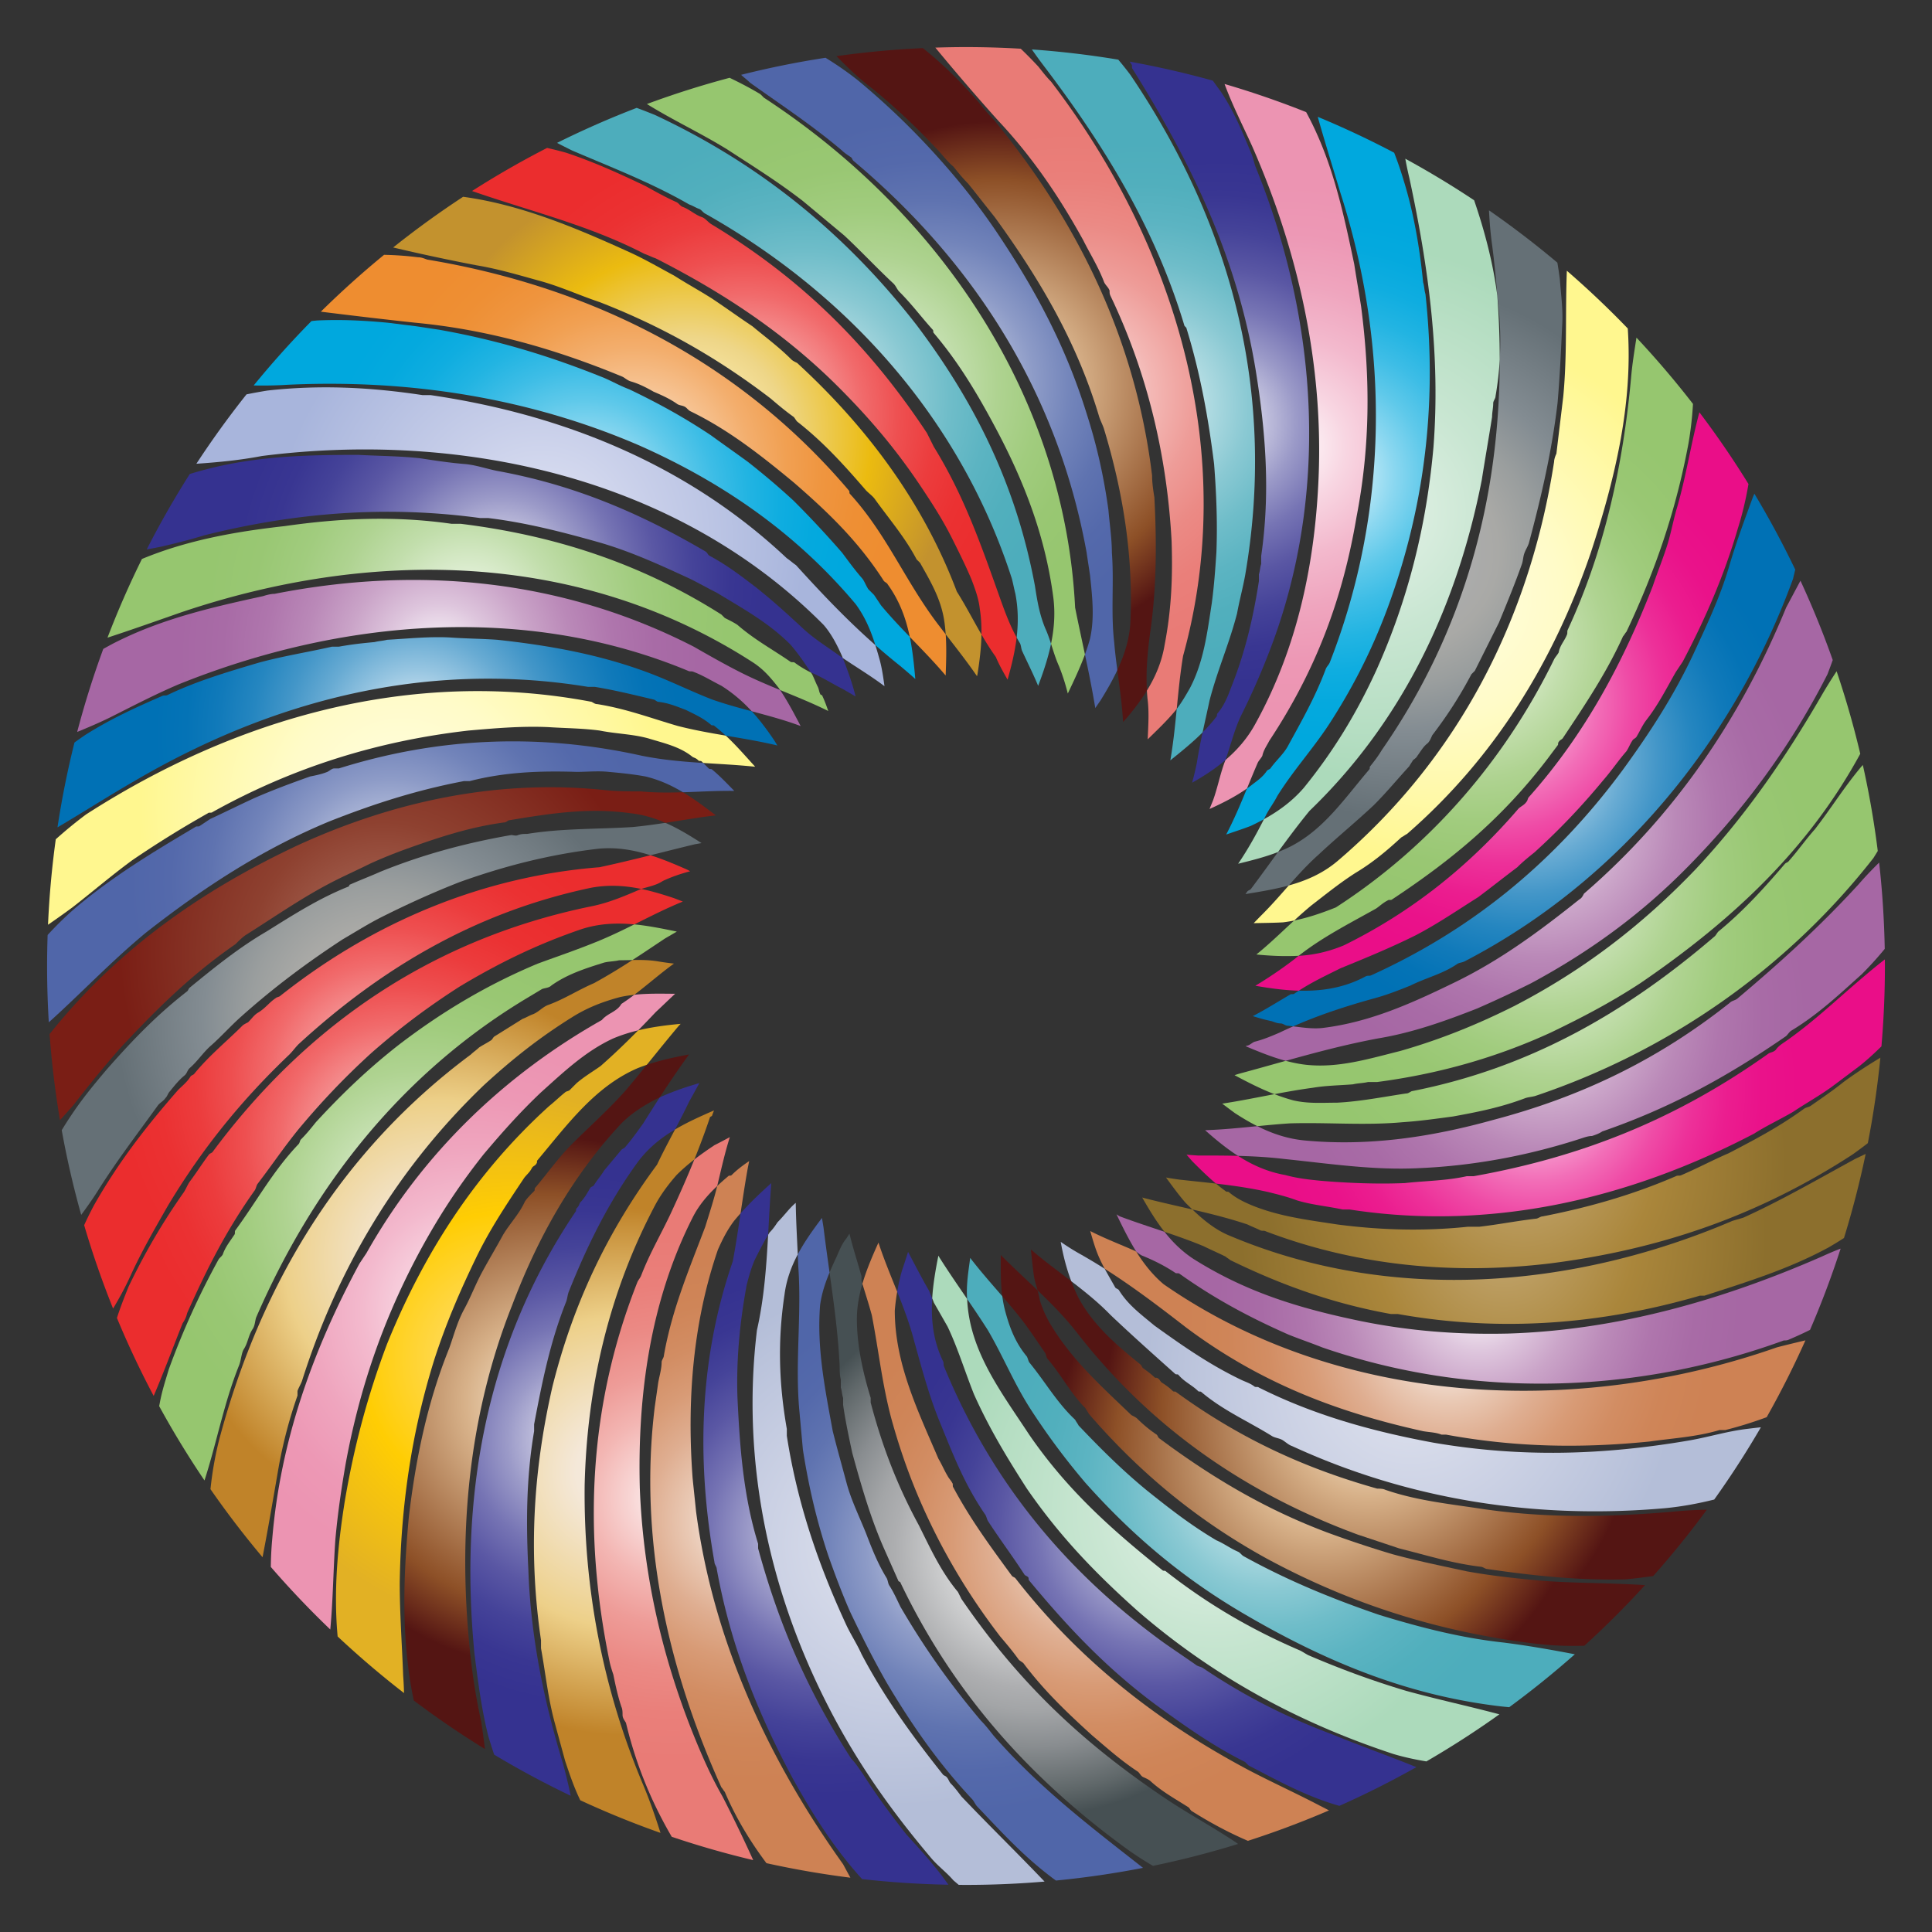 <svg xmlns="http://www.w3.org/2000/svg" viewBox="0 0 1682 1682"><rect x="0" y="0" width="1682" height="1682" fill="#333333" stroke="none"/><radialGradient id="a" cx="700.002" cy="345.515" r="234.03" gradientUnits="userSpaceOnUse"><stop offset="0" stop-color="#fff"/><stop offset=".117" stop-color="#d6ecef"/><stop offset=".257" stop-color="#acd9e0"/><stop offset=".399" stop-color="#8ac9d3"/><stop offset=".543" stop-color="#6fbdc9"/><stop offset=".69" stop-color="#5cb4c2"/><stop offset=".84" stop-color="#51afbd"/><stop offset="1" stop-color="#4dadbc"/></radialGradient><path fill="url(#a)" d="M890 567c4.46 9.731 9.577 19.79 13.819 30.111 4.553-12.063 8.634-24.192 11.216-36.625-1.451-4.496-2.992-8.991-5.035-13.487-5-12-7-24-9-37-16-86-51-158-103-227-63-81-138-141-228-183-5.186-2.074-10.375-4.146-15.7-6.08a795.35 795.35 0 00-69.331 30.478c4.344 2.254 8.687 4.431 13.031 6.603 35 15 69 28 102 47 3 1 6 3 9 4 2 1 3 3 5 4 126 71 223 181 267 318 1 4 2 9 3 13 2.531 13.074 2.565 25.614 1.09 37.996A119.16 119.16 0 00888 560c1 2 1 5 2 7z"/><radialGradient id="b" cx="753.878" cy="335.763" r="232.591" gradientUnits="userSpaceOnUse"><stop offset="0" stop-color="#fff"/><stop offset=".024" stop-color="#fafcf8"/><stop offset=".177" stop-color="#dbecce"/><stop offset=".334" stop-color="#c2deac"/><stop offset=".492" stop-color="#afd391"/><stop offset=".653" stop-color="#a1cc7e"/><stop offset=".818" stop-color="#99c773"/><stop offset=".994" stop-color="#96c66f"/></radialGradient><path fill="url(#b)" d="M929.626 603.79c5.266-11.086 10.627-22.318 14.931-34.026C941.685 556.196 938.74 542.7 936 529c-9-181-115-342-271-444l-3-3c-8.864-5.318-17.733-9.93-26.803-14.264a793.634 793.634 0 00-71.998 22.828C586.638 105.066 609.408 115.482 633 130c23 15 44 28 66 45l36 30c15 14 28 28 43 42 2 2 3 5 5 7 11 11 19 22 29 33 1 1 0 2 1 3 22 26 38 53 54 83 25 47 43 94 50 147 1.809 14.017.749 27.419-1.965 40.487 2.099 6.504 4.008 13.009 6.965 19.513 3.067 7.668 5.604 15.6 7.626 23.79z"/><radialGradient id="c" cx="508.862" cy="434.875" r="231.694" gradientUnits="userSpaceOnUse"><stop offset="0" stop-color="#fff"/><stop offset=".021" stop-color="#f4fbfe"/><stop offset=".135" stop-color="#bce8f6"/><stop offset=".254" stop-color="#8ad7f0"/><stop offset=".373" stop-color="#5fc9ea"/><stop offset=".493" stop-color="#3dbde6"/><stop offset=".615" stop-color="#22b4e2"/><stop offset=".738" stop-color="#0fade0"/><stop offset=".865" stop-color="#04a9de"/><stop offset="1" stop-color="#00a8de"/></radialGradient><path fill="url(#c)" d="M796.864 591.143c-1.085-12.335-2.307-24.638-4.804-36.673-8.504-8.824-16.947-17.735-25.06-27.47l-6-9-5-5c-2-3-3-6-5-9-7-8-12-15-18-23-14-16-27-30-42-45-13-12-26-23-40-34-11-8-21-15-32-23-24-16-46-28-71-40-8-3-15-7-22-10-47-19-93-33-144-42-7-1-13-2-20-3l-24-3c-21-2-41-3-62-2-1.606.146-3.212.318-4.821.5a804.648 804.648 0 00-50.319 56.086c9.656.177 19.348.046 29.14-.586 105-5 210 11 307 53 72 32 136 76 188 138 8.197 11.178 13.061 22.913 17.077 35.615A551.28 551.28 0 00784 580c4.432 3.75 8.743 7.387 12.864 11.143z"/><radialGradient id="d" cx="808.973" cy="333.36" r="231.246" gradientUnits="userSpaceOnUse"><stop offset="0" stop-color="#fff"/><stop offset=".11" stop-color="#d9deec"/><stop offset=".251" stop-color="#afb9d8"/><stop offset=".394" stop-color="#8d9bc7"/><stop offset=".539" stop-color="#7284ba"/><stop offset=".687" stop-color="#5f73b0"/><stop offset=".839" stop-color="#5469ab"/><stop offset="1" stop-color="#5066a9"/></radialGradient><path fill="url(#d)" d="M958 610c5.441-8.789 10.519-17.581 14.746-26.59-1.062-8.064-2.061-16.185-2.746-24.41-3-26 0-52-2-78 0-12-2-25-3-37-4-29-10-56-19-84-18-58-44-107-79-159-17-25-34-46-54-68-21-23-42-43-66-63-9.191-7.276-18.64-13.777-28.288-19.71A795.757 795.757 0 00645.2 65.15c2.6 2.399 5.199 4.25 7.799 6.85 28 20 54 37 80 59 2 2 5 4 8 6 1 1 1 2 2 3 106 89 178 203 203 341 1 7 2 13 3 20 2 19 4 37 0 55-1.275 4.674-2.785 9.252-4.443 13.765 3.241 15.316 6.372 30.741 9.006 46.664A562.79 562.79 0 01958 610z"/><radialGradient id="e" cx="551.565" cy="404.974" r="232.005" gradientUnits="userSpaceOnUse"><stop offset="0" stop-color="#fff"/><stop offset=".048" stop-color="#fdf4ea"/><stop offset=".176" stop-color="#f9d9b9"/><stop offset=".308" stop-color="#f6c18f"/><stop offset=".44" stop-color="#f3ae6d"/><stop offset=".575" stop-color="#f1a052"/><stop offset=".711" stop-color="#ef953f"/><stop offset=".851" stop-color="#ee8f34"/><stop offset="1" stop-color="#ee8d30"/></radialGradient><path fill="url(#e)" d="M823.329 552.237A1410.697 1410.697 0 01817 544c-29-38-45-79-77-114-1-1 0-2-1-3-95-112-223-177-367-201-3-1-5-2-8-2-9.954-1.284-19.805-1.944-29.62-2.157a804.858 804.858 0 00-55.057 49.51c27.309 3.383 54.616 6.641 82.676 9.647 63 6 122 23 180 47 2 1 4 3 7 4 7 2 13 5 20 9 7 3 14 6 21 11 2 1 4 1 6 2s3 3 5 4c33 16 61 38 90 62 30 26 56 51 78 85 1 2 3 2 4 4 10.302 14.333 15.782 29.67 19.06 45.47 10.487 10.882 21.063 21.645 31.238 33.634.432-11.941.874-23.83.032-35.867z"/><radialGradient id="f" cx="598.368" cy="380.028" r="233.6" gradientUnits="userSpaceOnUse"><stop offset="0" stop-color="#fffbcc"/><stop offset=".115" stop-color="#fbf2bb"/><stop offset=".341" stop-color="#f0d98e"/><stop offset=".371" stop-color="#eed688"/><stop offset=".685" stop-color="#ebbb10"/><stop offset="1" stop-color="#c3922e"/></radialGradient><path fill="url(#f)" d="M851 587c1.823-11.542 3.268-23.085 3.456-34.627-7.16-12.334-13.68-25.062-21.456-37.373-29-77-78-143-139-199-2-1-4-2-5-3-11-11-22-19-34-29-12-8-23-16-35-24-11-7-22-13-33-20-13-7-25-14-38-20-46.745-21.248-94.937-41.764-145.799-48.675a802.297 802.297 0 00-60.92 44.13A1735.318 1735.318 0 00415 231c18 3 35 8 53 13 19 5 36 13 54 19 54 21 102 48 149 84 7 6 13 11 20 16 1 1 2 3 3 4 23 18 41 38 60 60 3 3 6 5 8 8 13 18 26 33 36 52l3 3c9 16 18 31 21 50 .631 4.102 1.046 8.177 1.329 12.237 9.59 12.403 18.759 24.041 27.278 36.495.13-.577.259-1.152.393-1.732z"/><radialGradient id="g" cx="648.031" cy="360.256" r="234.284" gradientUnits="userSpaceOnUse"><stop offset="0" stop-color="#fff"/><stop offset=".055" stop-color="#fde8e8"/><stop offset=".182" stop-color="#f8b6b7"/><stop offset=".313" stop-color="#f48c8d"/><stop offset=".444" stop-color="#f16a6b"/><stop offset=".578" stop-color="#ee4f50"/><stop offset=".713" stop-color="#ec3c3d"/><stop offset=".852" stop-color="#eb3132"/><stop offset="1" stop-color="#eb2d2e"/></radialGradient><path fill="url(#g)" d="M877.189 591.732c3.491-12.333 6.438-24.457 7.901-36.736-6.36-11.555-10.725-23.775-15.09-35.996-16-45-31-88-57-130l-6-12c-51-77-110-135-188-182-3-2-5-5-8-6-6-2-11-7-17-9-2-1-3-3-5-4-9-4-18-9-27-14-23-11-45-21-69-29a337.655 337.655 0 00-16.703-4.22 799.394 799.394 0 00-65.325 37.516C461.234 183.846 512.833 195.99 561 221c3 1 7 3 10 4 59 30 112 65 159 112 27 27 50 54 72 87 10 15 19 29 27 45 6 12 12 24 17 36 3 8 6 16 7 25 1.177 7.458 1.577 14.915 1.456 22.373 3.891 6.702 7.968 13.29 12.544 19.627 2.652 6.482 6.432 13.051 10.189 19.732z"/><radialGradient id="h" cx="1222.294" cy="480.756" r="231.975" gradientUnits="userSpaceOnUse"><stop offset=".006" stop-color="#aeb0b7"/><stop offset=".316" stop-color="#aaaaa8"/><stop offset=".354" stop-color="#a9a9a6"/><stop offset=".5" stop-color="#9a9e9e"/><stop offset=".674" stop-color="#838c92"/><stop offset="1" stop-color="#657076"/></radialGradient><path fill="url(#h)" d="M1305.668 313.189c-.012 119.178-29.926 235-102.668 339.811-3 5-6 9-10 14-1 1 0 2-1 3-23 27-42 56-75 70-1.442.618-2.89 1.203-4.342 1.767-7.64 10.449-15.328 21.125-23.658 32.233-1 1-2 1-3 2a180.97 180.97 0 01-1.684 2.391c12.819-2.103 25.509-4.155 37.701-7.514 8.235-9.303 16.561-18.502 25.983-26.878 16-15 32-28 48-43 11-11 20-22 31-34 1-2 2-3 3-5 1-1 3-2 4-4 3-4 5-8 9-11 2-2 3-5 4-7 13-17 24-34 34-53l3-3 21-42c7-17 14-34 20-51 1-3 1-6 2-9s3-6 4-9c11-41 20-80 25-122 2-23 3-45 4-67 1-14-1-27-2-41a365.979 365.979 0 00-2.154-14.33 803.573 803.573 0 00-59.533-45.549c.495 9.922 1.291 19.874 2.687 29.879a818.582 818.582 0 014.552 44.405c2.357 18.302 3.203 36.881 2.116 55.785z"/><radialGradient id="i" cx="1191.799" cy="445.078" r="231.468" gradientUnits="userSpaceOnUse"><stop offset=".006" stop-color="#e6f3e9"/><stop offset=".449" stop-color="#c9e6d2"/><stop offset="1" stop-color="#acdabb"/></radialGradient><path fill="url(#i)" d="M1112.658 741.767c8.868-12.128 17.672-23.949 27.342-35.767 80-77 128-176 150-288 3-19 6-36 9-55 0-4 1-8 1-12 0-2 2-4 2-6a276.787 276.787 0 003.668-31.811c.002-18.523-.721-37.128-2.116-55.784-3.644-28.294-10.891-55.922-20.175-83.052a799.691 799.691 0 00-59.925-36.177c1.021 5.567 2.176 11.165 3.548 16.824 17 79 27 155 21 234-6 68-22 133-50 195-17 37-37 70-63 102-10.052 11.598-21.901 20.199-34.615 27.206-6.635 13.085-13.869 26.136-22.455 38.774 11.742-2.903 23.37-5.793 34.728-10.213z"/><radialGradient id="j" cx="1121.809" cy="388.714" r="228.396" gradientUnits="userSpaceOnUse"><stop offset="0" stop-color="#fff"/><stop offset=".018" stop-color="#fefbfc"/><stop offset=".218" stop-color="#f8d6e2"/><stop offset=".418" stop-color="#f3b9cd"/><stop offset=".617" stop-color="#efa5be"/><stop offset=".812" stop-color="#ed98b5"/><stop offset="1" stop-color="#ec94b2"/></radialGradient><path fill="url(#j)" d="M1056 697a488.541 488.541 0 00-2.958 7.309c11.277-5.119 22.137-10.535 32.577-17.862 3.075-7.462 6.135-14.954 9.382-22.447 1-2 3-4 4-6 1-5 4-9 6-13 41-62 64-124 76-195 12-62 12-121 4-183-2-13-4-24-6-37-10.006-47.527-19.328-90.881-41.856-132.384a793.593 793.593 0 00-71.045-24.497c6.794 18.394 15.682 35.801 23.901 53.881 40 91 62 189 58 288-3 74-18 148-55 215-6.772 12.502-15.728 22.819-26.135 31.686-.282.774-.57 1.546-.865 2.314C1062 675 1060 686 1056 697z"/><radialGradient id="k" cx="867.237" cy="335.245" r="229.551" gradientUnits="userSpaceOnUse"><stop offset="0" stop-color="#fff2db"/><stop offset=".309" stop-color="#d7b189"/><stop offset=".751" stop-color="#92562d"/><stop offset=".781" stop-color="#8d5027"/><stop offset="1" stop-color="#541513"/></radialGradient><path fill="url(#k)" d="M981 625c6.458-7.669 12.411-15.508 17.497-23.765-1.045-18.562.827-36.501 3.503-55.235 5-38 5-75 3-113-1-6-2-13-2-19-14-116-63-219-138-310-5-5-9-10-13-15-15.396-17.596-30.802-33.035-48.563-47.119a804.186 804.186 0 00-75.212 7.011C737.509 58.175 746.638 67.311 758 76c20 16 38 33 56 52 6 6 10 12 16 17 4 5 8 10 13 15 8 10 15 19 23 29 40 55 72 110 91 174 1 3 3 7 4 10 17 56 26 113 23 171-1.163 13.955-5.381 26.893-11.254 39.41 1.995 15.161 4.211 30.122 4.985 45.2A932.895 932.895 0 01981 625z"/><radialGradient id="l" cx="931.097" cy="342.332" r="228.52" gradientUnits="userSpaceOnUse"><stop offset="0" stop-color="#fff"/><stop offset=".002" stop-color="#fffefe"/><stop offset=".16" stop-color="#f8d6d5"/><stop offset=".32" stop-color="#f3b6b3"/><stop offset=".483" stop-color="#ee9c98"/><stop offset=".649" stop-color="#eb8a85"/><stop offset=".819" stop-color="#ea7f7a"/><stop offset="1" stop-color="#e97b76"/></radialGradient><path fill="url(#l)" d="M999.206 643.665c8.01-7.897 16.16-15.505 23.794-24.665.502-.602.987-1.222 1.47-1.843 1.527-15.514 2.991-30.925 5.53-46.157 48-173-4-355-115-500-4-4-7-8-11-13a364.752 364.752 0 00-15.329-15.588A812.356 812.356 0 00841 41c-8.936 0-17.834.162-26.699.453C831.92 62.776 849.744 83.604 869 105c30 32 53 66 74 104 6 12 13 23 18 36 1 3 4 5 5 8 0 2 0 3 1 5 32 67 49 139 53 213 1 30 0 59-6 90-2.385 14.91-7.988 28.033-15.503 40.235.126 2.246.287 4.499.503 6.765 1.585 11.888.659 23.777.206 35.665z"/><radialGradient id="m" cx="995.499" cy="352.502" r="229.353" gradientUnits="userSpaceOnUse"><stop offset="0" stop-color="#fff"/><stop offset=".117" stop-color="#d6ecef"/><stop offset=".257" stop-color="#acd9e0"/><stop offset=".399" stop-color="#8ac9d3"/><stop offset=".543" stop-color="#6fbdc9"/><stop offset=".69" stop-color="#5cb4c2"/><stop offset=".84" stop-color="#51afbd"/><stop offset="1" stop-color="#4dadbc"/></radialGradient><path fill="url(#m)" d="M1046.999 637.593c1.911-8.948 3.956-17.878 6.001-27.593 7-27 17-49 24-76 2-11 5-22 7-33 27-156-10-303-100-436-3.468-4.624-6.935-8.908-10.403-13.057a801.368 801.368 0 00-75.249-8.903A396.81 396.81 0 00910 59c53 70 96 141 121 224 0 1 2 2 2 3 12 39 19 78 24 118 2 26 3 51 2 77-1 15-2 29-4 44-4 26-7 51-19 74-3.598 6.297-7.204 12.587-11.53 18.157-1.463 14.864-2.996 29.821-5.572 44.808 9.664-7.8 19.21-15.422 28.101-24.372z"/><radialGradient id="n" cx="1061.621" cy="367.536" r="228.719" gradientUnits="userSpaceOnUse"><stop offset="0" stop-color="#fff"/><stop offset=".005" stop-color="#fdfdfe"/><stop offset=".149" stop-color="#c9c8e1"/><stop offset=".295" stop-color="#9b9ac8"/><stop offset=".44" stop-color="#7674b4"/><stop offset=".584" stop-color="#5a57a4"/><stop offset=".726" stop-color="#454399"/><stop offset=".865" stop-color="#393692"/><stop offset="1" stop-color="#353290"/></radialGradient><path fill="url(#n)" d="M1037.86 681.415c10.428-5.817 20.234-12.256 29.005-19.729 4.499-12.337 7.489-25.454 13.135-37.686 9-18 17-36 24-54 54-137 44-290-11-425-1-3-2-7-3-10-8-19-15-37-27-55-2.43-3.297-4.797-6.563-7.132-9.8a795.05 795.05 0 00-72.378-16.543c.576.781 1.12 1.562 1.51 2.343 1 1 0 3 1 4 52 83 91 165 107 261 9 55 13 108 5 163v7c-1 3-1 6-2 9v6c-5 32-12 62-24 92-3 8-6 16-12 23-1 1 0 2-1 3-3.815 4.937-7.84 9.404-12.001 13.593-1.827 8.553-3.533 17.122-4.999 26.407a252.162 252.162 0 01-4.14 17.415z"/><radialGradient id="o" cx="1156.139" cy="414.132" r="229.625" gradientUnits="userSpaceOnUse"><stop offset="0" stop-color="#fff"/><stop offset=".021" stop-color="#f4fbfe"/><stop offset=".135" stop-color="#bce8f6"/><stop offset=".254" stop-color="#8ad7f0"/><stop offset=".373" stop-color="#5fc9ea"/><stop offset=".493" stop-color="#3dbde6"/><stop offset=".615" stop-color="#22b4e2"/><stop offset=".738" stop-color="#0fade0"/><stop offset=".865" stop-color="#04a9de"/><stop offset="1" stop-color="#00a8de"/></radialGradient><path fill="url(#o)" d="M1089 719a199.753 199.753 0 0011.385-5.794c.542-1.068 1.08-2.137 1.615-3.206 3-6 7-11 10-17 15-24 33-43 48-67 26-41 44-81 58-126 25-80 32-161 23-244-1-3-1-7-2-10-3-30-8-60-17-89-2.437-8.225-5.203-16.215-8.236-24.029a796.062 796.062 0 00-66.537-31.252c6.232 22.096 13.002 43.712 19.773 66.281 43 134 42 277-9 408-1 3-3 4-4 7-9 24-21 45-33 67-4 7-10 12-15 19-1 1-2 1-3 2-4 6-9 9-14 13a132.2 132.2 0 01-3.382 2.447c-5.577 13.531-11.208 26.959-18.094 40.099 7.152-2.497 14.391-4.791 21.476-7.546z"/><radialGradient id="p" cx="337.045" cy="941.909" r="232.931" gradientUnits="userSpaceOnUse"><stop offset="0" stop-color="#fff"/><stop offset=".055" stop-color="#fde8e8"/><stop offset=".182" stop-color="#f8b6b7"/><stop offset=".313" stop-color="#f48c8d"/><stop offset=".444" stop-color="#f16a6b"/><stop offset=".578" stop-color="#ee4f50"/><stop offset=".713" stop-color="#ec3c3d"/><stop offset=".852" stop-color="#eb3132"/><stop offset="1" stop-color="#eb2d2e"/></radialGradient><path fill="url(#p)" d="M600.814 758.514c-.938-.572-1.876-1.045-2.814-1.514-10.483-4.613-20.967-9.045-31.671-12.421-14.717 3.659-29.233 7.186-44.329 10.421-101 8-196 47-278 112-1 1-3 1-4 2-6 4-9 9-16 13-3 2-5 5-8 8-2 1-4 2-5 3-14 14-29 26-42 42-1 1-2 1-3 2-3 5-7 8-11 12-28 32-52 63-73 100a294.821 294.821 0 00-8.725 17.636 793.785 793.785 0 0025.182 72.603c5.262-8.819 10.215-17.795 14.543-27.239 10-22 21-41 33-62 30-50 64-92 106-132 3-3 5-6 8-9 73-67 155-115 254-136 15.549-2.99 30.025-2.044 44.284.909 5.937-1.939 12.81-2.971 18.716-6.909 7.871-3.704 15.745-6.33 23.814-8.486z"/><radialGradient id="q" cx="348.145" cy="994.601" r="233.869" gradientUnits="userSpaceOnUse"><stop offset="0" stop-color="#fff"/><stop offset=".055" stop-color="#fde8e8"/><stop offset=".182" stop-color="#f8b6b7"/><stop offset=".313" stop-color="#f48c8d"/><stop offset=".444" stop-color="#f16a6b"/><stop offset=".578" stop-color="#ee4f50"/><stop offset=".713" stop-color="#ec3c3d"/><stop offset=".852" stop-color="#eb3132"/><stop offset="1" stop-color="#eb2d2e"/></radialGradient><path fill="url(#q)" d="M587 782c-9.647-3.216-19.132-6.106-28.716-8.091L558 774c-14 6-28 12-43 15-137 28-247 102-330 214-1 1-2 1-3 2-6 8-11 16-17 24-2 3-3 6-5 9-19 27-34 53-48 82-3.657 9.143-7.305 18.285-10.198 27.428a796.6 796.6 0 0031.986 67.864c8.997-20.95 16.743-42.12 25.211-63.292 2-3 3-5 4-9 17-38 34-72 59-107 1-2 1-3 2-5 13-17 23-32 36-48 20-24 40-45 63-66 25-22 49-40 77-58 35-21 68-37 106-50 15.667-5.081 30.975-5.672 46.229-4.218 14.004-6.951 27.8-14.017 42.259-19.89-2.472-.949-4.961-1.92-7.487-2.892z"/><radialGradient id="r" cx="332.243" cy="887.009" r="230.959" gradientUnits="userSpaceOnUse"><stop offset=".006" stop-color="#aeb0b7"/><stop offset=".316" stop-color="#aaaaa8"/><stop offset=".354" stop-color="#a9a9a6"/><stop offset=".5" stop-color="#9a9e9e"/><stop offset=".674" stop-color="#838c92"/><stop offset="1" stop-color="#657076"/></radialGradient><path fill="url(#r)" d="M610.743 733.985c-10.415-6.701-20.636-12.903-31.444-17.627-9.433 1.434-18.866 2.743-28.3 3.642-31 2-61 1-92 6-3 0-5 0-8 1-2 1-4 0-6 0-40 7-77 17-114 32-9 4-17 7-26 11-1 0-1 2-2 2-25 10-47 24-71 39-24 14-45 31-67 49-1 1-1 2-2 3-27 21-48 43-70 68-11 13-21 25-31 40a301.201 301.201 0 00-8.257 12.952 794.417 794.417 0 0016.954 73.707c4.956-6.665 9.768-13.508 14.303-20.66 17-27 34-49 52-74 2-3 5-4 7-7 2-2 2-4 4-6 4-5 8-10 13-14 2-2 2-4 4-6 7-6 12-14 19-20 9-8 17-17 26-25 28-25 56-46 88-67 12-7 23-14 35-20 22-11 44-21 67-30 39-14 78-24 120-29 16.259-1.742 31.506.904 46.329 5.579 12.58-3.128 25.306-6.353 38.671-9.579 1.927-.32 3.84-.664 5.744-1.014z"/><radialGradient id="s" cx="333.219" cy="830.268" r="229.264" gradientUnits="userSpaceOnUse"><stop offset="0" stop-color="#b27867"/><stop offset=".5" stop-color="#8e4130"/><stop offset="1" stop-color="#7a1e15"/></radialGradient><path fill="url(#s)" d="M623.266 709.886c-9.514-7.202-18.748-14.206-28.664-20.15-12.241.382-24.422.443-36.602-.736-10 0-20 0-30-1-93-10-184 9-269 48-83 39-156 90-214 162-.62.753-1.223 1.506-1.827 2.258a801.421 801.421 0 009.041 74.912A523.83 523.83 0 0064 962c14-18 27-34 42-51 31-33 60-62 99-89 3-3 6-6 9-8 27-17 51-34 79-48 10-5 19-9 29-14 11-5 21-9 32-13 28-10 55-19 85-23 2 0 3-2 5-2 36-6 69-11 105-6 10.903 1.211 20.827 4.218 30.3 8.358 11.567-1.758 23.134-3.706 34.7-5.358 3.089-.386 6.178-.771 9.266-1.114z"/><radialGradient id="t" cx="363.909" cy="1046.831" r="233.849" gradientUnits="userSpaceOnUse"><stop offset="0" stop-color="#fff"/><stop offset=".024" stop-color="#fafcf8"/><stop offset=".177" stop-color="#dbecce"/><stop offset=".334" stop-color="#c2deac"/><stop offset=".492" stop-color="#afd391"/><stop offset=".653" stop-color="#a1cc7e"/><stop offset=".818" stop-color="#99c773"/><stop offset=".994" stop-color="#96c66f"/></radialGradient><path fill="url(#t)" d="M589.259 811.039c-12.414-2.574-24.705-5.082-37.03-6.257-9.234 4.583-18.56 9.115-28.229 13.218-19 8-37 14-56 21-43 18-82 41-120 70-27 21-50 43-73 68-4 5-8 10-13 15-1 1-1 3-2 4-22 23-36 49-55 75-1 1 0 3-1 4-4 6-8 11-10 17-1 2-3 3-4 5-17 31-31 62-43 95-3 10-6 19-8 30-.153.716-.293 1.431-.442 2.147a800.413 800.413 0 0039.474 64.733c10.689-33.067 16.782-66.916 29.967-99.88 2-5 2-10 4-14 4-6 4-12 8-18 2-3 2-7 3-10 49-113 125-211 234-277l15-9c3-1 6-1 8-3 14-10 30-15 46-20 4-1 9-1 13-2 3.856 0 7.713-.122 11.613-.195C559.977 829.75 569.275 823.484 579 817c3.514-2.008 6.902-4.016 10.259-5.961z"/><radialGradient id="u" cx="384.992" cy="1095.743" r="232.704" gradientUnits="userSpaceOnUse"><stop offset=".18" stop-color="#f4e8d9"/><stop offset=".59" stop-color="#edd089"/><stop offset="1" stop-color="#c08329"/></radialGradient><path fill="url(#u)" d="M573 837c-7.793-1.299-15.164-1.331-22.387-1.195C539.757 842.824 528.811 849.557 517 856c-14 6-26 14-40 19-5 2-8 6-13 8-3 1-6 3-9 4l-24 15c-2 1-2 3-4 4-3 2-7 4-10 6-2 2-5 4-7 6-113 84-182 199-218 331-4.337 15.819-7.106 31.637-8.767 47.473a803.175 803.175 0 0045.343 59.262c5.168-26.552 9.618-53.102 14.424-80.734 4-21 9-40 16-60v-4c1-3 3-6 4-9 31-98 83-185 158-257 25-23 49-42 78-60 13-8 26-13 41-17 4.128-.885 8.19-1.503 12.207-1.94 11.669-8.818 22.69-18.609 34.544-27.152-4.584-.528-9.168-1.145-13.751-1.909z"/><radialGradient id="v" cx="349.604" cy="703.376" r="229.216" gradientUnits="userSpaceOnUse"><stop offset=".006" stop-color="#fffde3"/><stop offset=".449" stop-color="#fffbc8"/><stop offset="1" stop-color="#fff78f"/></radialGradient><path fill="url(#v)" d="M657 667c-8.246-8.995-15.929-17.99-25.157-26.564-13.948-2.376-27.895-4.849-41.843-8.436-24-7-45-15-70-19-2 0-3-1-5-2-158-30-311 15-440 98-9.246 6.885-18.022 14.124-26.445 21.667a804.197 804.197 0 00-6.746 74.406A737.518 737.518 0 0063 790c18-14 33-27 52-41 22-15 43-28 66-41 1-1 3 0 4-1 70-39 144-62 223-71 23-2 46-4 69-3 15 1 30 1 45 3 15 3 29 3 43 7 13 4 27 7 38 16 2 1 3 1 5 3 1 1 2 0 3 1l1.236 1.236c14.927.967 29.872 1.701 45.164 3.275L657 667z"/><radialGradient id="w" cx="407.348" cy="535.322" r="229.616" gradientUnits="userSpaceOnUse"><stop offset="0" stop-color="#fff"/><stop offset=".024" stop-color="#fafcf8"/><stop offset=".177" stop-color="#dbecce"/><stop offset=".334" stop-color="#c2deac"/><stop offset=".492" stop-color="#afd391"/><stop offset=".653" stop-color="#a1cc7e"/><stop offset=".818" stop-color="#99c773"/><stop offset=".994" stop-color="#96c66f"/></radialGradient><path fill="url(#w)" d="M716 606c0-1-2-1-2-2-1-2-1-4-2-6-2-4-3-7-5-11l-1.069-1.601c-.312-.129-.617-.273-.931-.399-4-2-9-5-13-8-1-1-3 0-4-1-16-11-31-19-46-32-3-2-7-4-11-6l-3-3c-71-45-146-69-227-79h-8c-49-7-96-5-145 2-42.967 4.774-85.019 12.29-124.422 28.628a795.433 795.433 0 00-29.99 68.528c21.596-7.074 42.86-14.612 64.412-22.155 163-55 345-55 498 44 9 6 15 13 22 22 .395.577.768 1.151 1.152 1.726 14.108 5.807 28.192 11.439 41.957 18.273-1.612-4.582-3.229-9.032-5.109-13z"/><radialGradient id="x" cx="340.13" cy="767.735" r="228.515" gradientUnits="userSpaceOnUse"><stop offset="0" stop-color="#fff"/><stop offset=".11" stop-color="#d9deec"/><stop offset=".251" stop-color="#afb9d8"/><stop offset=".394" stop-color="#8d9bc7"/><stop offset=".539" stop-color="#7284ba"/><stop offset=".687" stop-color="#5f73b0"/><stop offset=".839" stop-color="#5469ab"/><stop offset="1" stop-color="#5066a9"/></radialGradient><path fill="url(#x)" d="M639.26 688.544c-6.222-6.289-12.325-12.833-19.26-18.544-1-1-2 0-3-1l-4.764-4.764c-17.579-1.139-35.14-2.617-53.236-6.236-90-20-178-16-264 11h-4c-2 0-4 2-6 3-5 2-10 3-15 4-17 6-33 12-49 19-13 6-25 12-38 18l-9 6c-1 1-3 0-4 1-37 22-72 43-105 71-8.453 7.362-16.22 15.033-23.537 22.99A813.086 813.086 0 0041 841c0 16.47.509 32.82 1.49 49.043C71.107 864.284 96.374 837.376 127 812c51-40 102-73 160-97 38-15 75-27 117-35h5c31-8 62-9 93-8 9 0 19-1 28 0 11 1 21 2 32 4 12.185 2.954 22.732 7.82 32.602 13.736 14.762-.46 29.613-1.382 44.658-1.192z"/><radialGradient id="y" cx="436.313" cy="501.173" r="230.514" gradientUnits="userSpaceOnUse"><stop offset="0" stop-color="#fff"/><stop offset=".005" stop-color="#fdfdfe"/><stop offset=".149" stop-color="#c9c8e1"/><stop offset=".295" stop-color="#9b9ac8"/><stop offset=".44" stop-color="#7674b4"/><stop offset=".584" stop-color="#5a57a4"/><stop offset=".726" stop-color="#454399"/><stop offset=".865" stop-color="#393692"/><stop offset="1" stop-color="#353290"/></radialGradient><path fill="url(#y)" d="M744.878 606.345c-2.843-11.501-6.691-22.246-11.135-33.46-.916-.623-1.83-1.25-2.743-1.885-11-8-21-14-31-23-14-13-26-24-41-36-13-10-26-20-41-28-2-1-2-3-4-4-58-34-115-58-181-70-10-2-18-5-28-6-13-1-26-3-39-5-18-2-36-2-54-3-45 0-89 1-134 13a342.264 342.264 0 00-12.766 3.651 798.81 798.81 0 00-37.486 65.676c4.067-.719 8.15-1.488 12.252-2.327 13-3 25-6 38-10 80-20 159-26 240-15h7c33 4 64 12 96 21 28 8 54 20 80 32 8 4 15 8 23 12 23 14 45 26 64 45 6.585 7.525 12.284 15.936 17.931 24.399 9.627 3.993 18.383 9.758 28.069 14.601 3.722 2.171 7.348 4.247 10.878 6.345z"/><radialGradient id="z" cx="382.13" cy="571.059" r="227.548" gradientUnits="userSpaceOnUse"><stop offset="0" stop-color="#fff"/><stop offset=".049" stop-color="#f6f0f6"/><stop offset=".199" stop-color="#dec6dd"/><stop offset=".352" stop-color="#caa4c8"/><stop offset=".508" stop-color="#ba89b8"/><stop offset=".665" stop-color="#af76ad"/><stop offset=".828" stop-color="#a86ba6"/><stop offset="1" stop-color="#a667a4"/></radialGradient><path fill="url(#z)" d="M679.152 600.726C668.065 596.163 656.966 591.483 646 586c-14-7-28-15-42-23-113-58-238-71-365-46-3 0-7 1-10 2-46 10-89 20-130 41a345.794 345.794 0 00-9.091 4.955 793.734 793.734 0 00-22.706 72.26C76.517 633.448 85.798 629.462 95 625c20-10 39-20 60-29 141-57 302-71 444-12 2 1 3 0 5 1 8 3 16 8 24 12 10.264 6.482 18.769 13.849 26.477 22.24 14.28 3.834 28.583 7.612 42.581 12.858-5.475-10.396-10.807-20.738-17.906-31.372z"/><radialGradient id="A" cx="363.421" cy="637.513" r="229.187" gradientUnits="userSpaceOnUse"><stop offset="0" stop-color="#fff"/><stop offset=".11" stop-color="#cbe2f0"/><stop offset=".239" stop-color="#96c5e1"/><stop offset=".37" stop-color="#68abd3"/><stop offset=".499" stop-color="#4396c8"/><stop offset=".628" stop-color="#2586c0"/><stop offset=".755" stop-color="#117aba"/><stop offset=".879" stop-color="#0473b6"/><stop offset="1" stop-color="#0071b5"/></radialGradient><path fill="url(#A)" d="M673 643c-5.978-8.736-11.963-16.618-18.523-23.76-11.565-3.105-23.115-6.248-34.477-10.24-18-7-34-15-52-22-44-17-89-25-135-30-14-1-27-1-41-2-18-1-37 1-55 2-4 1-7 1-11 2-11 1-20 2-31 4h-6c-22 5-42 8-64 14-27 8-54 16-79 28-2 1-3 0-5 1-23 10-45 20-67 34a402.093 402.093 0 00-9.158 6.429 795.849 795.849 0 00-14.79 73.869C72.833 706.865 93.717 693.433 117 680c121-71 255-105 395-82h6c18 3 34 7 51 11 1 0 3 2 4 2 9 1 16 4 24 7 8 4 15 7 22 13 1 1 2 0 3 1a156.162 156.162 0 019.843 8.436c14.982 2.552 29.964 5.004 44.946 8.583-1.226-2.007-2.452-4.013-3.789-6.019z"/><radialGradient id="B" cx="470.502" cy="467.313" r="230.915" gradientUnits="userSpaceOnUse"><stop offset=".006" stop-color="#e2e5f4"/><stop offset=".449" stop-color="#c7cee9"/><stop offset="1" stop-color="#a8b5dc"/></radialGradient><path fill="url(#B)" d="M766 575c-1.274-4.586-2.549-9.042-3.923-13.385C737.471 539.906 715.531 516.862 693 492c-3-2-5-4-8-6-86-81-194-125-310-142h-7c-46-7-90-9-135-4-6.299.995-12.37 2.11-18.375 3.324a802.548 802.548 0 00-43.656 60.425c19.128-1.297 38.16-3.136 57.031-6.749 173-22 361 18 489 147 7 8 12 18 16 27 .253.633.494 1.255.743 1.885 12.309 8.381 24.809 15.798 36.291 24.519-1.024-7.427-2.063-14.915-4.034-22.404z"/><radialGradient id="C" cx="442.563" cy="1182.669" r="231.714" gradientUnits="userSpaceOnUse"><stop offset="0" stop-color="#fcf3dd"/><stop offset="0" stop-color="#fdedc1"/><stop offset="0" stop-color="#ffe18a"/><stop offset=".551" stop-color="#ffcd03"/><stop offset=".668" stop-color="#f7c50d"/><stop offset="1" stop-color="#e2b124"/></radialGradient><path fill="url(#C)" d="M592.62 891.351c-12.588 1.161-24.934 2.74-37.037 5.676C545.018 907.755 534.464 917.885 523 928c-7 5-14 9-21 15l-6 6c-1 1-3 1-4 2-5 4-9 8-14 12-64 58-109 128-141 207-17 45-29 90-37 138-6.242 39.53-9.591 78.098-6.058 116.706a804.116 804.116 0 0057.807 49.281 297.205 297.205 0 00-.748-14.987c-1-27-3-54-3-81 1-66 10-130 30-194 10-31 22-59 36-88 12-25 26-46 42-70 2-3 5-5 7-9 1-2 3-2 4-4 1-1 0-2 1-3 26-31 50-64 87-80a158.188 158.188 0 018.114-2.979c9.154-11.27 18.15-22.461 27.885-34.021.542-.542 1.082-1.093 1.62-1.649z"/><radialGradient id="D" cx="900.036" cy="1349.19" r="231.703" gradientUnits="userSpaceOnUse"><stop offset="0" stop-color="#e5e2df"/><stop offset="0" stop-color="#f1efee"/><stop offset="0" stop-color="#fff"/><stop offset=".126" stop-color="#f0f0f1"/><stop offset=".366" stop-color="#c9cacb"/><stop offset=".522" stop-color="#adaeb0"/><stop offset=".603" stop-color="#a3a5a7"/><stop offset=".738" stop-color="#898d90"/><stop offset=".911" stop-color="#5f6769"/><stop offset="1" stop-color="#465053"/></radialGradient><path fill="url(#D)" d="M750 1111c-3.492-12.471-7.481-24.693-10.479-37.039A267.91 267.91 0 01737 1078c-5 6-7 13-10 19-1.692 3.666-3.3 7.253-4.788 10.827 3.773 26.925 7.432 53.359 8.788 81.173 0 4 0 8 1 12v7c1 3 1 6 2 9v6c2 14 5 28 8 42 8 29 16 57 28 84l12 27c0 1 2 1 2 2 44 92 108 166 192 228a285.98 285.98 0 0027.778 18.419 794.137 794.137 0 0074.083-19.071c-.622-.45-1.235-.897-1.861-1.348-21-14-40-24-61-38-73-49-128-101-178-174l-3-6c-15-18-24-38-34-58-19-35-32-69-42-107v-4c-7-23-12-46-12-69 0-9.779 1.92-20.509 4.81-30.33-.27-.886-.54-1.77-.81-2.67v-4z"/><radialGradient id="E" cx="953.916" cy="1342.216" r="233.53" gradientUnits="userSpaceOnUse"><stop offset="0" stop-color="#fff"/><stop offset=".101" stop-color="#f5e6dd"/><stop offset=".242" stop-color="#e9c8b3"/><stop offset=".388" stop-color="#dfae91"/><stop offset=".534" stop-color="#d89b76"/><stop offset=".684" stop-color="#d28d63"/><stop offset=".837" stop-color="#cf8558"/><stop offset="1" stop-color="#ce8254"/></radialGradient><path fill="url(#E)" d="M751 1117c-.066.221-.125.448-.19.67 2.73 8.958 5.46 17.32 8.19 27.33 6 31 9 60 17 90 11 40 25 75 44 111 15 28 31 53 51 79 6 7 11 13 16 20 1 1 3 2 4 3 18 24 38 43 60 63 13 11 24 21 39 31 2 1 3 4 5 5s5 2 7 4c10 9 21 15 32 22 2 1 2 3 4 4 16.214 10.208 32.071 18.604 48.429 25.639a794.39 794.39 0 0070.593-26.497A362.453 362.453 0 001149 1572c-21-11-41-20-62-31-79-42-147-95-203-167-1-1-2-1-3-2-19-26-36-49-51-77-1-1 0-3-1-4-1-2-3-4-4-6-3-5-5-10-8-15-18-42-38-83-38-129a188.627 188.627 0 012.092-16.421c-5.682-14.219-11.566-28.229-16.302-42.787-5.117 11.378-10.04 22.707-13.79 35.208z"/><radialGradient id="F" cx="844.819" cy="1348.775" r="229.975" gradientUnits="userSpaceOnUse"><stop offset="0" stop-color="#fff"/><stop offset=".11" stop-color="#d9deec"/><stop offset=".251" stop-color="#afb9d8"/><stop offset=".394" stop-color="#8d9bc7"/><stop offset=".539" stop-color="#7284ba"/><stop offset=".687" stop-color="#5f73b0"/><stop offset=".839" stop-color="#5469ab"/><stop offset="1" stop-color="#5066a9"/></radialGradient><path fill="url(#F)" d="M715.594 1060.35c-7.842 10.385-15.238 20.711-21.065 31.727.169 3.626.331 7.264.471 10.924 3 42-3 84 1 126l3 33c5 32 12 62 22 92 6 17 12 33 19 49 10 21 20 41 32 62 22 37 45 70 74 101 2 2 3 5 5 7 21 22 39 42 64 61a128.977 128.977 0 004.32 3.2 799.233 799.233 0 0075.79-11.043c-45.363-35.6-90.532-69.788-130.11-115.158-4-5-7-9-11-13-27-32-49-63-70-99-3-6-6-13-10-19-1-2-1-4-2-6-8-13-13-26-18-39-6-15-13-29-17-44s-8-29-12-45c-7-38-14-73-11-110 1.436-10.052 4.423-19.073 8.212-28.173-1.789-12.766-3.604-25.641-5.212-38.827-.417-2.783-.912-5.684-1.406-8.65z"/><radialGradient id="G" cx="782.286" cy="1344.099" r="228.37" gradientUnits="userSpaceOnUse"><stop offset="0" stop-color="#e1e4ef"/><stop offset=".5" stop-color="#cbd1e4"/><stop offset="1" stop-color="#b4bed8"/></radialGradient><path fill="url(#G)" d="M677 1064c-2 3-4 6-7 9-.431.69-.846 1.38-1.262 2.07-1.558 27.87-3.525 55.593-9.738 82.93-14 116 11 232 67 337 24 45 52 84 85 123 6 7 13 12 19 19a672.195 672.195 0 004.667 3.96c2.11.016 4.219.04 6.333.04 23.038 0 45.845-.988 68.389-2.896-23.679-24.802-48.032-48.529-72.389-74.104-3-4-6-8-9-11-2-2-2-4-4-6-1-1-2-1-3-2-27-34-51-67-71-105-4-9-10-18-14-27-24-52-42-105-51-163v-6c-7-40-8-77-2-117 1.647-12.766 5.842-24.173 11.529-34.924-.703-15.071-1.55-29.899-1.752-44.878-5.873 4.961-9.854 10.879-15.777 16.802z"/><radialGradient id="H" cx="1007.097" cy="1331.041" r="233.693" gradientUnits="userSpaceOnUse"><stop offset="0" stop-color="#fff"/><stop offset=".005" stop-color="#fdfdfe"/><stop offset=".149" stop-color="#c9c8e1"/><stop offset=".295" stop-color="#9b9ac8"/><stop offset=".44" stop-color="#7674b4"/><stop offset=".584" stop-color="#5a57a4"/><stop offset=".726" stop-color="#454399"/><stop offset=".865" stop-color="#393692"/><stop offset="1" stop-color="#353290"/></radialGradient><path fill="url(#H)" d="M790.553 1089.906c-1.782 5.767-3.666 11.433-5.553 17.094a187.582 187.582 0 00-3.908 17.579c5.603 14.023 11.007 28.252 14.908 43.421 7 25 13 48 23 72 11 27 21 53 39 79 1 2 1 3 2 5 11 17 21 30 32 47 1 1 2 1 3 2s0 2 1 3c34 41 67 76 110 108 26 19 50 36 78 50l3 3c26.115 13.541 50.372 27.065 79.078 35.177a797.093 797.093 0 0067.023-33.707c-23.964-9.754-48.33-18.307-73.102-28.47-40-15-76-33-113-58-2-1-3-1-5-2-10-7-19-13-29-20-88-64-151-143-191-240-1-2 0-3-1-5-8.599-17.676-10.572-36.037-9.423-54.646-.923-2.182-1.948-4.466-2.577-6.354-6.473-11.098-12.101-22.206-18.446-34.094z"/><radialGradient id="I" cx="1151.7" cy="1262.765" r="231.952" gradientUnits="userSpaceOnUse"><stop offset="0" stop-color="#fff2db"/><stop offset=".309" stop-color="#d7b189"/><stop offset=".751" stop-color="#92562d"/><stop offset=".781" stop-color="#8d5027"/><stop offset="1" stop-color="#541513"/></radialGradient><path fill="url(#I)" d="M871.255 1092.616c.021 12.028-.249 23.895 1.336 35.869 3.816 4.423 7.635 8.901 11.409 13.515 10 12 17 23 26 36 1 2 1 4 2 5 12 14 20 30 33 43 1 2 2 3 3 5 45 52 95 93 155 126 74 40 151 64 234 74 14.323 1.736 28.41 2.198 42.354 1.759a805.05 805.05 0 0052.797-52.744 674.84 674.84 0 00-20.151-1.014c-24-1-48-1-72-3-21-2-41-4-63-8-23-5-43-9-65-15-20-6-38-12-57-19-53-20-99-47-146-82-1-1-1-2-2-3-6-4-12-9-17-14-1-1-3-2-5-3-26-25-52-48-71-80-4-7-7-14-9-21-.364-2.546-.995-5.092-1.695-7.638-10.57-10.114-21.403-20.019-32.05-30.747z"/><radialGradient id="J" cx="1058.476" cy="1313.325" r="233.913" gradientUnits="userSpaceOnUse"><stop offset=".006" stop-color="#e6f3e9"/><stop offset=".449" stop-color="#c9e6d2"/><stop offset="1" stop-color="#acdabb"/></radialGradient><path fill="url(#J)" d="M816.963 1093.162c-2.495 12.422-4.624 24.861-5.385 37.192.543 1.285 1.052 2.534 1.423 3.646l12 21c9 19 15 39 23 59 13 29 28 54 46 82 29 42 60 74 97 107 66 57 140 97 222 124 9.726 2.918 19.217 4.886 28.815 6.488a800.855 800.855 0 0063.56-40.995c-27.125-7.257-54.25-13.01-81.375-20.493-30-9-57-19-85-31-2-1-5-3-7-4-42-18-80-40-117-69-1-1-2 0-3-1-45-36-83-70-116-118-25-38-52-73-54-118l-.007-.115c-7.998-11.728-15.995-23.317-23.993-35.885a210.74 210.74 0 01-1.038-1.838z"/><radialGradient id="K" cx="1106.398" cy="1290.721" r="232.689" gradientUnits="userSpaceOnUse"><stop offset="0" stop-color="#fff"/><stop offset=".117" stop-color="#d6ecef"/><stop offset=".257" stop-color="#acd9e0"/><stop offset=".399" stop-color="#8ac9d3"/><stop offset=".543" stop-color="#6fbdc9"/><stop offset=".69" stop-color="#5cb4c2"/><stop offset=".84" stop-color="#51afbd"/><stop offset="1" stop-color="#4dadbc"/></radialGradient><path fill="url(#K)" d="M841.993 1130.885c6.002 8.802 12.005 17.683 18.007 27.115 14 24 23 47 38 70s30 43 47 63c41 46 85 83 138 114 70 41 140 70 219 80 3.984.516 7.956.942 11.92 1.302a803.98 803.98 0 0057.123-46.085c-20.274-3.919-40.639-7.485-62.042-10.217-37-4-72-13-108-24-41-14-80-30-118-51-2-1-3-3-5-4-7-3-12-7-19-10-22-13-40-27-60-43-22-18-41-37-60-57-1-2-2-3-3-5-16-15-26-33-40-50-1-2-1-3-2-5-10-12-15-25-19-40-1.087-4.192-1.859-8.36-2.409-12.515-9.569-11.09-19.118-21.824-27.933-33.345-1.596 11.915-3.601 23.83-2.666 35.745z"/><radialGradient id="L" cx="719.024" cy="1335.425" r="228.752" gradientUnits="userSpaceOnUse"><stop offset="0" stop-color="#fff"/><stop offset=".005" stop-color="#fdfdfe"/><stop offset=".149" stop-color="#c9c8e1"/><stop offset=".295" stop-color="#9b9ac8"/><stop offset=".44" stop-color="#7674b4"/><stop offset=".584" stop-color="#5a57a4"/><stop offset=".726" stop-color="#454399"/><stop offset=".865" stop-color="#393692"/><stop offset="1" stop-color="#353290"/></radialGradient><path fill="url(#L)" d="M644.733 1056.319c-2.078 13.903-4.136 27.659-6.733 41.681-29 84-32 172-16 262 0 2 2 4 2 6 12 66 35 124 66 182 17.836 32.243 36.616 61.661 60.532 87.934a807.279 807.279 0 0075.151 4.906c-1.87-2.597-3.758-5.206-5.683-7.84-10-13-20-24-31-36-14-18-26-34-38-53-3-4-6-9-10-13-38-59-63-117-81-183v-4c-13-42-16-85-18-128-1-33 2-64 8-97 2-8 4-15 7-22 3.655-7.31 7.319-14.62 11.738-21.93.838-14.99 1.561-30.023 2.76-45.06-9.282 8.291-18.204 16.704-26.765 26.309z"/><radialGradient id="M" cx="509.187" cy="1253.185" r="230.402" gradientUnits="userSpaceOnUse"><stop offset="0" stop-color="#fff"/><stop offset=".005" stop-color="#fdfdfe"/><stop offset=".149" stop-color="#c9c8e1"/><stop offset=".295" stop-color="#9b9ac8"/><stop offset=".44" stop-color="#7674b4"/><stop offset=".584" stop-color="#5a57a4"/><stop offset=".726" stop-color="#454399"/><stop offset=".865" stop-color="#393692"/><stop offset="1" stop-color="#353290"/></radialGradient><path fill="url(#M)" d="M608.866 942.968c-11.769 3.335-23.404 7.35-34.517 12.429-4.709 7.27-9.421 14.719-14.349 22.603-5 7-10 14-16 21-1 1-2 1-3 2l-15 18c-3 5-6 8-9 13-1 1-2 1-3 2-3 5-5 9-9 13-1 2-1 3-3 5-1 1 0 2-1 3-79 117-101 250-88 384 3 24 6 48 12 72a364.983 364.983 0 005.242 16.622 798 798 0 0066.647 35.781c-2-9.389-4.228-18.824-6.889-28.402-17-56-28-111-30-168-2-40-2-80 5-121v-6c7-37 14-72 28-107 1-3 1-5 2-8 16-40 34-77 60-113 9.264-12.487 20.478-21.401 32.656-28.644 4.195-7.959 8.368-15.961 12.344-24.356 3.142-5.5 5.977-10.842 8.866-16.033z"/><radialGradient id="N" cx="475.957" cy="1220.374" r="231.064" gradientUnits="userSpaceOnUse"><stop offset="0" stop-color="#fff2db"/><stop offset=".309" stop-color="#d7b189"/><stop offset=".751" stop-color="#92562d"/><stop offset=".781" stop-color="#8d5027"/><stop offset="1" stop-color="#541513"/></radialGradient><path fill="url(#N)" d="M563.114 927.021C557.222 934.275 551.265 941.56 545 949c-15 17-31 31-47 47-12 12-21 25-32 38-1 1 0 2-1 3-3 3-6 6-8 9-5 11-13 19-19 29-6 11-12 21-18 32s-10 22-16 33-9 23-13 34c-19 47-29 96-35 146-4 43-6 85-1 128 1.176 10.976 2.974 21.796 5.259 32.487a801.557 801.557 0 0061.945 42.251c-.95-7.913-2.074-15.825-3.204-23.738-4-18-7-36-9-54-12-105-3-211 36-309 22-58 52-112 95-158 9-9 20-16 32-22 .446-.208.901-.398 1.348-.602 8.149-12.58 16.298-24.621 25.531-37.388-12.453 2.354-24.634 4.916-36.765 9.011z"/><radialGradient id="O" cx="653.24" cy="1322.772" r="229.022" gradientUnits="userSpaceOnUse"><stop offset="0" stop-color="#fff"/><stop offset=".101" stop-color="#f5e6dd"/><stop offset=".242" stop-color="#e9c8b3"/><stop offset=".388" stop-color="#dfae91"/><stop offset=".534" stop-color="#d89b76"/><stop offset=".684" stop-color="#d28d63"/><stop offset=".837" stop-color="#cf8558"/><stop offset="1" stop-color="#ce8254"/></radialGradient><path fill="url(#O)" d="M652.26 1010.821c-5.346 3.623-10.574 7.493-15.26 12.179-1 1-2 0-3 1-3.352 2.837-6.568 5.674-9.62 8.562-2.921 12.023-6.645 23.299-10.38 35.438-14 37-29 72-36 112 0 2-2 4-2 6 0 6-2 12-3 18l-3 21c-14 115 11 227 58 331 1 1 2 3 3 4 9.53 22.462 21.959 42.952 36.255 62.067a797.114 797.114 0 0073.098 12.655c-2.12-3.891-4.237-7.793-6.353-11.723-65-91-113-194-128-307-1-10-2-19-3-29-5-67 0-135 22-199 4-9 8-17 14-25a223.993 223.993 0 015.733-6.681c1.923-12.868 3.864-25.86 6.267-39.319a729.23 729.23 0 011.26-6.178z"/><radialGradient id="P" cx="586.363" cy="1304.711" r="227.887" gradientUnits="userSpaceOnUse"><stop offset="0" stop-color="#fff"/><stop offset=".002" stop-color="#fffefe"/><stop offset=".16" stop-color="#f8d6d5"/><stop offset=".32" stop-color="#f3b6b3"/><stop offset=".483" stop-color="#ee9c98"/><stop offset=".649" stop-color="#eb8a85"/><stop offset=".819" stop-color="#ea7f7a"/><stop offset="1" stop-color="#e97b76"/></radialGradient><path fill="url(#P)" d="M635.393 989.992c-4.388 2.336-8.721 4.672-13.393 7.008-6.092 4.061-11.924 8.126-17.501 12.449-5.77 14.289-11.979 28.423-18.499 42.551-9 20-20 38-28 59-1 2-2 3-3 5-42 106-48 217-24 332 1 4 2 7 3 10 2 10 4 19 7 28 1 2 1 5 1 7 0 3 2 5 3 7 8.583 35.942 22.065 68.715 39.815 99.098a793.998 793.998 0 0070.948 20.332c-8.417-18.478-17.211-36.828-26.763-55.43-8-14-14-27-20-41-31-73-49-149-52-228-2-80 9-162 46-235 5.195-10.39 12.596-19.126 21.38-27.438.207-.854.422-1.701.62-2.562 3.272-13.634 6.256-26.969 10.393-40.008z"/><radialGradient id="Q" cx="543.231" cy="1281.226" r="229.187" gradientUnits="userSpaceOnUse"><stop offset=".18" stop-color="#f4e8d9"/><stop offset=".59" stop-color="#edd089"/><stop offset="1" stop-color="#c08329"/></radialGradient><path fill="url(#Q)" d="M620 971a989.67 989.67 0 011.613-4.273c-11.624 5.106-23.169 10.212-33.958 16.629-5.298 10.054-10.632 20.039-15.655 30.644-43 58-73 121-91 193-17 74-21 146-10 221v7c4 22 6 43 12 65l9 33c3.812 11.435 7.644 22.87 13.186 34.305a794.632 794.632 0 0069.846 28.419c-4.483-14.139-9.306-28.125-15.032-41.724-35-83-52-171-51-261 2-85 21-168 62-245 5-9 11-17 18-25 4.923-4.923 10.091-9.359 15.499-13.551C609.347 997.442 613.89 985.328 618 973c0-1 2-1 2-2z"/><radialGradient id="R" cx="1254.69" cy="519.708" r="231.624" gradientUnits="userSpaceOnUse"><stop offset=".006" stop-color="#fffde3"/><stop offset=".449" stop-color="#fffbc8"/><stop offset="1" stop-color="#fff78f"/></radialGradient><path fill="url(#R)" d="M1091.471 803.714c8.51-.213 17.019-.241 25.529-.714 3.269-.409 6.494-.948 9.688-1.59 4.967-4.558 10.033-9.073 15.313-13.41 13-10 24-19 38-28 15-9 27-19 40-31 2-1 3-2 5-3 77-67 128-151 160-245 20.794-63.372 36.672-128.705 32.128-195.027a805.12 805.12 0 00-53.03-50.269c-1.421 36.432.372 72.864-3.098 109.297-2 17-4 33-6 50-1 2-2 5-2 7-21 136-83 258-189 348-12.775 10.645-27.003 16.75-41.983 20.878-7.496 8.468-14.916 17.022-23.017 25.122-2.672 2.67-5.119 5.228-7.53 7.713z"/><radialGradient id="S" cx="1347.165" cy="768.49" r="232.465" gradientUnits="userSpaceOnUse"><stop offset="0" stop-color="#fff"/><stop offset=".024" stop-color="#fafcf8"/><stop offset=".177" stop-color="#dbecce"/><stop offset=".334" stop-color="#c2deac"/><stop offset=".492" stop-color="#afd391"/><stop offset=".653" stop-color="#a1cc7e"/><stop offset=".818" stop-color="#99c773"/><stop offset=".994" stop-color="#96c66f"/></radialGradient><path fill="url(#S)" d="M1074.785 936.042c11.294 6.051 22.582 11.854 34.738 16.537 10.944-2.074 21.99-4.047 33.478-5.578 12-2 23-2 35-3 4-1 9-1 13-2h8c53-7 103-21 151-43 27-13 52-26 78-43 80.445-54.892 146.545-116.963 191.546-199.749a793.646 793.646 0 00-20.585-71.849c-4.8 7.29-9.484 14.763-13.961 22.598-32 55-66 104-109 150-47 49-98 88-158 119-32 16-64 29-99 39-28 7-54 15-82 12-6.078-.701-11.931-1.909-17.648-3.44-13.646 3.798-27.323 7.676-41.352 11.44-1.078.358-2.149.703-3.216 1.041z"/><radialGradient id="T" cx="1349.415" cy="823.202" r="230.389" gradientUnits="userSpaceOnUse"><stop offset="0" stop-color="#fff"/><stop offset=".024" stop-color="#fafcf8"/><stop offset=".177" stop-color="#dbecce"/><stop offset=".334" stop-color="#c2deac"/><stop offset=".492" stop-color="#afd391"/><stop offset=".653" stop-color="#a1cc7e"/><stop offset=".818" stop-color="#99c773"/><stop offset=".994" stop-color="#96c66f"/></radialGradient><path fill="url(#T)" d="M1075 969c6.594 4.286 13.08 8.125 19.635 11.434 9.399-.92 18.834-1.819 28.365-2.434 33-1 65 2 98-1 15-1 29-3 44-5 22-4 42-8 63-16 3-1 6-1 9-2 116-39 219-111 294-207a702.462 702.462 0 003.785-6.129 797.194 797.194 0 00-13.006-74.901c-.594.677-1.183 1.348-1.779 2.03-15 18-26 36-40 54-8 9-15 19-23 28-1 1-2 1-3 2-18 21-36 41-58 59-1 1-2 3-3 4-78 67-162 115-264 135-2 1-3 2-5 2-20 3-40 7-60 8-13 0-25 1-38-2-5.713-1.538-11.174-3.379-16.478-5.422-15.059 2.854-29.931 5.896-45.477 8.263 3.641 2.691 7.268 5.455 10.955 8.159z"/><radialGradient id="U" cx="1345.002" cy="884.174" r="229.426" gradientUnits="userSpaceOnUse"><stop offset="0" stop-color="#fff"/><stop offset=".049" stop-color="#f6f0f6"/><stop offset=".199" stop-color="#dec6dd"/><stop offset=".352" stop-color="#caa4c8"/><stop offset=".508" stop-color="#ba89b8"/><stop offset=".665" stop-color="#af76ad"/><stop offset=".828" stop-color="#a86ba6"/><stop offset="1" stop-color="#a667a4"/></radialGradient><path fill="url(#U)" d="M1077.807 1006.304c13.398.346 26.795 1.088 40.193 2.696 39 4 78 10 117 8 48-2 96-11 142-26 3-1 6-2 9-2 3-1 6-2 9-4 58-20 108-47 160-83 2-2 3-4 5-5 23-14 41-31 61-49a298.442 298.442 0 0019.848-21.905 807.158 807.158 0 00-4.869-75.143c-6.142 6.034-12.155 12.305-17.979 19.048-33 36-67 67-105 99-2 2-5 2-7 4-63 50-130 82-206 102-54 15-108 23-163 18-15.417-1.341-29.036-5.838-42.365-12.566-15.172 1.486-30.251 3.023-45.478 3.523 9.236 8.2 18.603 15.899 28.65 22.347z"/><radialGradient id="V" cx="1191.749" cy="1231.465" r="231.563" gradientUnits="userSpaceOnUse"><stop offset="0" stop-color="#fff2db"/><stop offset=".309" stop-color="#d7b189"/><stop offset=".751" stop-color="#92562d"/><stop offset=".781" stop-color="#8d5027"/><stop offset="1" stop-color="#541513"/></radialGradient><path fill="url(#V)" d="M900 1110c.636 4.454 2.08 8.908 3.305 13.362 12.531 11.989 24.688 24.281 35.695 38.638 65 83 148 139 243 174l36 12c24 6 46 13 71 16 2 0 4 2 6 2 41 6 80 10 120 9 8.34-.695 16.2-1.869 24.245-2.858a803.559 803.559 0 0046.777-57.843c-9.636.262-19.301.752-29.022 1.701-57 5-113 6-171-3-27-4-54-7-80-16-2-1-5-1-7-1-64-18-120-44-175-84-1-1-2 0-3-1-3-3-6-5-9-7-2-1-2-3-4-4-1-1-2 0-3-1-3-3-6-5-10-8-1-1-1-2-2-3-21-17-41-34-54-58a154.33 154.33 0 01-6.356-14.578c-11.832-9.052-23.842-17.835-35.168-27.645.758 7.324 1.514 14.646 2.524 22.223z"/><radialGradient id="W" cx="1283.851" cy="563.154" r="233.029" gradientUnits="userSpaceOnUse"><stop offset="0" stop-color="#fff"/><stop offset=".024" stop-color="#fafcf8"/><stop offset=".177" stop-color="#dbecce"/><stop offset=".334" stop-color="#c2deac"/><stop offset=".492" stop-color="#afd391"/><stop offset=".653" stop-color="#a1cc7e"/><stop offset=".818" stop-color="#99c773"/><stop offset=".994" stop-color="#96c66f"/></radialGradient><path fill="url(#W)" d="M1130.623 832.112c21.003-16.421 43.742-27.876 67.377-41.112 3-2 6-5 10-7 1-1 3 0 4-1 53-35 96-71 135-122l9-12c1-1 0-2 1-3 1-2 3-2 4-4 20-30 38-57 52-88 1-1 2-3 3-4 25-53 43-105 54-164 2.003-11.573 3.259-22.996 3.92-34.338a804.584 804.584 0 00-49.219-57.726c-1.897 12.256-3.75 23.665-4.7 35.064-7 76-23 150-55 219-1 2 0 3-1 5-2 5-6 9-7 15-1 2-3 4-4 6-43 88-108 163-190 216-11.936 4.774-23.873 8.909-36.313 11.41-11.041 10.133-21.595 20.476-32.906 29.568 12.28 1.228 24.561 1.752 36.841 1.134z"/><radialGradient id="X" cx="1326.806" cy="661.674" r="234.008" gradientUnits="userSpaceOnUse"><stop offset="0" stop-color="#fff"/><stop offset=".11" stop-color="#cbe2f0"/><stop offset=".239" stop-color="#96c5e1"/><stop offset=".37" stop-color="#68abd3"/><stop offset=".499" stop-color="#4396c8"/><stop offset=".628" stop-color="#2586c0"/><stop offset=".755" stop-color="#117aba"/><stop offset=".879" stop-color="#0473b6"/><stop offset="1" stop-color="#0071b5"/></radialGradient><path fill="url(#X)" d="M1123 866c-10.792 6.295-21.382 12.991-32.315 18.64 5.29 1.631 10.684 3.233 16.315 4.36 3 1 5 2 8 2 2 0 4 2 6 2 1.621.162 3.241.351 4.862.549 23.085-10.153 46.382-17.72 71.138-24.549 11-3 21-7 31-11 14-7 28-10 41-19 2-1 4-1 6-2 135-70 235-193 286-333a1238.64 1238.64 0 001.927-8.114 798.03 798.03 0 00-35.571-66.087c-.452 1.067-.904 2.128-1.356 3.201-7 19-14 38-20 58-8 28-20 53-32 79-17 36-37 67-61 100-59 80-131 139-219 179-2 1-3 0-5 1-18.614 10.062-38.24 13.033-58.242 12.487A155.608 155.608 0 001127 865c-1 1-3 0-4 1z"/><radialGradient id="Y" cx="1307.579" cy="610.707" r="233.953" gradientUnits="userSpaceOnUse"><stop offset="0" stop-color="#fff"/><stop offset=".114" stop-color="#fac8e4"/><stop offset=".234" stop-color="#f697cc"/><stop offset=".356" stop-color="#f26db7"/><stop offset=".479" stop-color="#ef4ba6"/><stop offset=".604" stop-color="#ed3099"/><stop offset=".731" stop-color="#eb1d8f"/><stop offset=".861" stop-color="#ea128a"/><stop offset="1" stop-color="#ea0e88"/></radialGradient><path fill="url(#Y)" d="M1092.927 858.2c12.654 2.226 25.316 3.945 37.831 4.287 11.756-7.644 23.591-13.161 36.242-19.487 22-9 44-18 66-29 19-10 35-21 54-33 12-9 22-17 34-26 5-5 10-9 15-13 22-20 41-40 60-63 7-8 13-17 20-25 2-3 3-6 5-9 1-2 3-2 4-4 3-5 5-10 9-15 10-13 17-27 25-41l6-9c20-38 36-75 48-116 4.039-12.754 7.03-25.644 9.23-38.621a801.607 801.607 0 00-42.751-62.451c-7.307 27.204-11.369 55.136-19.479 83.072-3 10-5 21-8 31-4 13-9 25-13 37-26 67-59 129-108 184-1 1-1 3-2 4-2 3-5 4-7 6-43 50-93 90-152 119-12 5-24 8-37 9-.792.049-1.585.072-2.377.112A205.338 205.338 0 001127 835c-11.505 8.798-22.554 16.22-34.073 23.2z"/><radialGradient id="Z" cx="1339.969" cy="714.563" r="233.47" gradientUnits="userSpaceOnUse"><stop offset="0" stop-color="#fff"/><stop offset=".049" stop-color="#f6f0f6"/><stop offset=".199" stop-color="#dec6dd"/><stop offset=".352" stop-color="#caa4c8"/><stop offset=".508" stop-color="#ba89b8"/><stop offset=".665" stop-color="#af76ad"/><stop offset=".828" stop-color="#a86ba6"/><stop offset="1" stop-color="#a667a4"/></radialGradient><path fill="url(#Z)" d="M1092 907c-2 1-3 2-5 3-.881.259-1.761.531-2.642.809 11.51 4.802 22.94 9.522 34.993 12.751 26.237-7.301 52.361-14.297 80.648-19.56 30-5 58-15 86-26 16-7 31-14 47-22 52-28 97-61 138-103 49-50 89-105 120-166a487.218 487.218 0 004.58-12.369 795.017 795.017 0 00-28.1-69.065c-4.16 7.775-8.32 15.576-12.48 23.434-39 95-96 180-176 249-1 2-2 4-4 5-35 28-69 53-108 72-37 18-74 35-116 40-8.379.838-16.759-.429-25.138-1.451a379.477 379.477 0 00-11.862 5.451c-6.999 3-13.999 6-21.999 8z"/><radialGradient id="aa" cx="1337.004" cy="947.09" r="229.041" gradientUnits="userSpaceOnUse"><stop offset="0" stop-color="#fff"/><stop offset=".114" stop-color="#fac8e4"/><stop offset=".234" stop-color="#f697cc"/><stop offset=".356" stop-color="#f26db7"/><stop offset=".479" stop-color="#ef4ba6"/><stop offset=".604" stop-color="#ed3099"/><stop offset=".731" stop-color="#eb1d8f"/><stop offset=".861" stop-color="#ea128a"/><stop offset="1" stop-color="#ea0e88"/></radialGradient><path fill="url(#aa)" d="M1033.008 1005.288c1.624 1.854 3.277 3.752 4.992 5.712 6.615 6.615 13.237 13.227 20.646 19.445 15.522 1.8 30.759 3.957 46.354 7.555 8 2 16 4 24 7 13 4 26 5 40 8h6c123 19 243-9 352-66 11-7 22-12 34-19 12-8 23-14 34-22l24-18c6.956-5.564 12.944-11.137 18.974-17.037A810.193 810.193 0 001641 841c0-1.916-.023-3.826-.036-5.739-8.165 6.248-15.9 12.827-23.964 19.739-21 18-40 36-63 52-3 2-6 4-8 7-2 2-4 2-6 3-80 57-162 90-257 107h-6c-18 4-36 4-54 6-24 1-49 0-73-2-10-1-20-2-31-5-15.454-2.727-28.838-8.766-41.193-16.696-11.602-.3-23.205-.304-34.807-.304a809.712 809.712 0 01-9.992-.712z"/><radialGradient id="ab" cx="1287.234" cy="1130.892" r="228.902" gradientUnits="userSpaceOnUse"><stop offset="0" stop-color="#fff"/><stop offset=".049" stop-color="#f6f0f6"/><stop offset=".199" stop-color="#dec6dd"/><stop offset=".352" stop-color="#caa4c8"/><stop offset=".508" stop-color="#ba89b8"/><stop offset=".665" stop-color="#af76ad"/><stop offset=".828" stop-color="#a86ba6"/><stop offset="1" stop-color="#a667a4"/></radialGradient><path fill="url(#ab)" d="M972.021 1057.183c5.392 11.185 10.825 22.274 17.271 32.588 1.57 1.05 3.139 2.445 4.709 3.23 10 4 20 9 29 15 1 1 3 0 4 1 31 22 61 38 95 53 10 4 19 7 29 11 130 45 273 41 402-6 2 0 3 0 5-1a325.423 325.423 0 0017.804-8.191 794.13 794.13 0 0026.643-70.775c-5.515 2.141-11 4.438-16.447 6.967-87 38-178 64-273 67-43 1-85-2-129-11-53-11-99-25-145-54-10.064-6.58-18.175-14.663-25.213-23.601-13.011-4.401-26.04-8.619-38.787-13.399-1.213-.608-2.058-1.214-2.98-1.819z"/><radialGradient id="ac" cx="1228.259" cy="1198.456" r="230.929" gradientUnits="userSpaceOnUse"><stop offset="0" stop-color="#e1e4ef"/><stop offset=".5" stop-color="#cbd1e4"/><stop offset="1" stop-color="#b4bed8"/></radialGradient><path fill="url(#ac)" d="M923.469 1081.153c2.132 11.993 5.057 23.35 9.175 34.269 11.937 9.132 23.688 18.542 34.356 29.578 19 18 37 34 56 51 1 1 2 0 3 1 5 6 12 9 17 14 1 1 2 0 3 1 19 16 40 25 61 38 3 2 7 2 10 4s5 4 8 5c102 47 213 64 325 54 14.436-1.42 28.533-4.027 42.39-7.481a800.71 800.71 0 0040.658-62.95c-3.99.452-8.002.925-12.048 1.431-17 2-33 7-50 10-76 13-147 15-223 2-54-10-104-24-152-48-1-1-3 0-4-1-4-3-8-4-12-6-27-13-50-29-75-47-12-10-23-18-31-31-1-1-2-1-3-2-3.168-5.703-6.334-11.005-9.248-16.413-7.379-4.677-14.929-9.215-22.752-13.587a199.372 199.372 0 01-15.531-9.847z"/><radialGradient id="ad" cx="1260.474" cy="1165.188" r="229.849" gradientUnits="userSpaceOnUse"><stop offset="0" stop-color="#fff"/><stop offset=".101" stop-color="#f5e6dd"/><stop offset=".242" stop-color="#e9c8b3"/><stop offset=".388" stop-color="#dfae91"/><stop offset=".534" stop-color="#d89b76"/><stop offset=".684" stop-color="#d28d63"/><stop offset=".837" stop-color="#cf8558"/><stop offset="1" stop-color="#ce8254"/></radialGradient><path fill="url(#ad)" d="M949.145 1071.728c2.331 7.937 4.556 15.94 7.855 23.272 1.466 3.297 3.067 6.459 4.752 9.587 24.691 15.65 47.381 32.935 71.248 51.413 63 47 129 73 206 90 6 1 11 1 16 3h4c60 11 117 12 177 6 21-3 41-4 61-10h5c12.455-3.114 24.418-6.889 36.071-11.194a797.294 797.294 0 0033.733-66.888c-8.235 1.937-16.483 3.935-24.803 6.082-174 61-380 52-534-55-9.62-8.14-17.183-17.787-23.709-28.23-.43-.288-.861-.555-1.291-.77-12.934-5.748-26.324-10.812-38.856-17.272z"/><radialGradient id="ae" cx="1309.32" cy="1078.597" r="228.744" gradientUnits="userSpaceOnUse"><stop offset="0" stop-color="#c4a873"/><stop offset=".5" stop-color="#aa863b"/><stop offset="1" stop-color="#8c6f2d"/></radialGradient><path fill="url(#ae)" d="M994.399 1042.54c5.949 10.405 12.091 20.593 19.388 29.859 11.487 3.885 22.96 7.912 34.213 12.601 6 3 13 6 19 9 1 1 3 2 4 3 45 22 90 38 140 47h6c90 16 177 9 263-16h4c37-12 73-23 108-42a379.095 379.095 0 0013.358-8.171 794.47 794.47 0 0018.883-73.205 637.137 637.137 0 00-9.241 4.377c-33 18-64 36-97 51-3 1-7 2-10 3-138 59-297 72-437 13-12.459-4.984-22.847-13.42-32.885-23.01-13.808-3.216-27.746-6.281-42.115-9.99l-1.601-.461z"/><radialGradient id="af" cx="1326.092" cy="1012.453" r="229.233" gradientUnits="userSpaceOnUse"><stop offset="0" stop-color="#c4a873"/><stop offset=".5" stop-color="#aa863b"/><stop offset="1" stop-color="#8c6f2d"/></radialGradient><path fill="url(#af)" d="M1015.126 1025.147c5.365 7.295 10.663 14.687 16.874 21.853a376.993 376.993 0 006.115 5.99c15.982 3.722 31.791 7.646 47.885 13.01 4 2 7 3 11 5 2 1 3 0 5 1 79 30 163 38 247 28 95-12 181-41 264-95 4.663-3.33 8.988-6.55 13.133-9.769a799.163 799.163 0 0010.925-74.41c-10.707 6.466-21.382 13.329-32.058 21.179-10 8-19 14-29 21-2 1-3 1-5 2-22 16-43 27-66 39-14 6-27 13-41 19-2 1-3 0-5 1-37 16-75 27-116 35-2 0-4 2-6 2-17 2-32 5-49 7h-10c-38 4-76 3-114-2-26-4-51-7-75-17-7-3-13-6-19-11-1-1-2 0-3-1a152.833 152.833 0 01-8.354-6.555c-10.357-1.201-20.841-2.244-31.646-3.445a267.226 267.226 0 01-11.874-1.853z"/><radialGradient id="ag" cx="411.776" cy="1141.863" r="231.927" gradientUnits="userSpaceOnUse"><stop offset="0" stop-color="#fff"/><stop offset=".018" stop-color="#fefbfc"/><stop offset=".218" stop-color="#f8d6e2"/><stop offset=".418" stop-color="#f3b9cd"/><stop offset=".617" stop-color="#efa5be"/><stop offset=".812" stop-color="#ed98b5"/><stop offset="1" stop-color="#ec94b2"/></radialGradient><path fill="url(#ag)" d="M292 1340c2-22 5-43 9-66 12-65 32-123 62-180 17-32 35-60 58-89 16-19 32-37 50-54 20-18 39-36 63-47 7.106-2.961 14.301-5.207 21.583-6.973A975.549 975.549 0 00571 881c5.834-5.348 11.197-10.694 16.775-15.812-11.789-.066-23.471-.443-35.568.872-3.657 2.764-7.373 5.44-11.207 7.94-4 7-12 8-17 14-85 48-156 116-205 203l-6 9c-41 76-69 155-76 240a296.113 296.113 0 00-1.223 24.184 805.137 805.137 0 0051.761 54.455c2.47-26.213 2.59-52.426 4.462-78.639z"/></svg>
